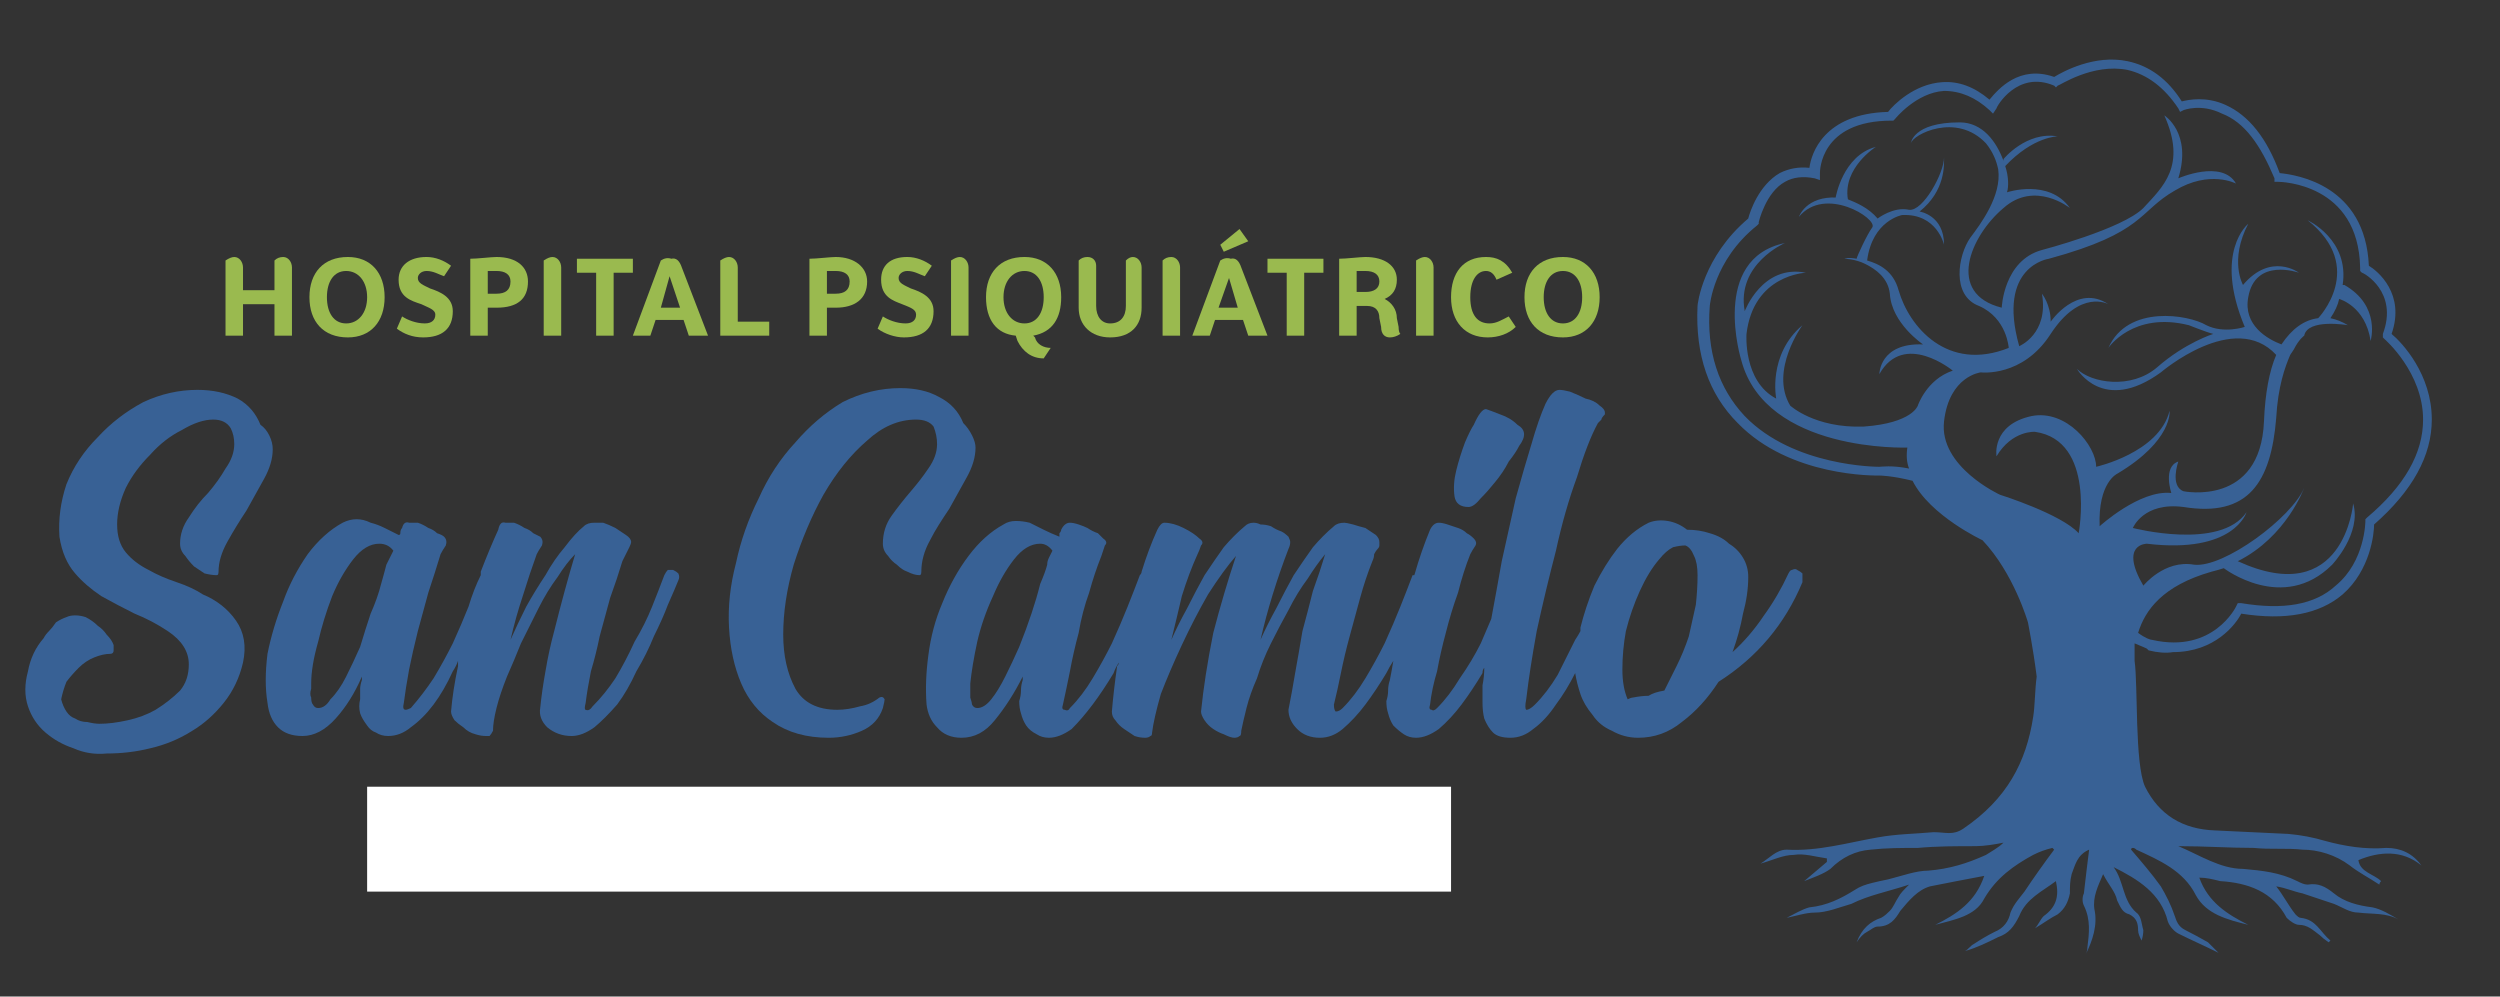 <svg version="1.2" xmlns="http://www.w3.org/2000/svg" viewBox="0 0 143 57" width="143" height="57">
	<rect x="0" y="0" width="143" height="57" fill="#333333" stroke="none"/>
	<title>Logo-hospital-san-camilo-svg</title>
	<style>
		.s0 { fill: #9aba4f } 
		.s1 { fill: #386195 } 
		.s2 { fill: #ffffff } 
	</style>
	<g id="Layer">
		<path id="Layer" class="s0" d="m16.7 15.3v3.9h-1v-1.8h-1.8v1.8h-1v-4.3q0.3-0.2 0.5-0.2c0.3 0 0.5 0.3 0.5 0.6v1.3h1.8v-1.7q0.2-0.2 0.5-0.2c0.3 0 0.5 0.3 0.5 0.6z"/>
		<path id="Layer" fill-rule="evenodd" class="s0" d="m17.7 17c0-1.4 0.8-2.3 2.2-2.3 1.3 0 2.1 0.9 2.1 2.3 0 1.4-0.8 2.3-2.1 2.3-1.4 0-2.2-0.9-2.2-2.3zm3.3 0c0-0.9-0.5-1.5-1.2-1.5-0.7 0-1.1 0.6-1.1 1.5 0 0.9 0.4 1.5 1.1 1.5 0.7 0 1.2-0.6 1.2-1.5z"/>
		<path id="Layer" class="s0" d="m25.8 15.2l-0.4 0.6c-0.3-0.1-0.6-0.3-1-0.3-0.3 0-0.5 0.2-0.5 0.4 0 0.3 0.3 0.4 0.7 0.6 0.6 0.2 1.3 0.5 1.3 1.3 0 1-0.6 1.5-1.7 1.5-0.6 0-1.1-0.2-1.5-0.5l0.3-0.7c0.3 0.2 0.8 0.4 1.3 0.4 0.4 0 0.6-0.2 0.6-0.5 0-0.3-0.4-0.4-0.8-0.6-0.6-0.2-1.3-0.4-1.3-1.4 0-0.8 0.6-1.3 1.6-1.3 0.5 0 1 0.2 1.4 0.5z"/>
		<path id="Layer" fill-rule="evenodd" class="s0" d="m30.2 16.1c0 1-0.6 1.5-1.8 1.5q-0.2 0-0.5 0v1.6h-1v-4.4c0.4 0 1.2-0.1 1.5-0.1 1.2 0 1.8 0.6 1.8 1.4zm-1 0c0-0.4-0.3-0.6-0.8-0.6q-0.2 0-0.5 0v1.3q0.3 0 0.5 0c0.5 0 0.8-0.2 0.8-0.7z"/>
		<path id="Layer" class="s0" d="m31.1 19.2v-4.3q0.3-0.2 0.5-0.2c0.3 0 0.5 0.3 0.5 0.6v3.9z"/>
		<path id="Layer" class="s0" d="m36.2 15.6h-1.1v3.6h-1v-3.6h-1.1v-0.8h3.2z"/>
		<path id="Layer" fill-rule="evenodd" class="s0" d="m39.1 18.3h-1.6l-0.3 0.9h-1l1.6-4.3q0.3-0.2 0.6-0.1 0.4-0.1 0.6 0.5l1.5 3.9h-1.1zm-0.2-0.7l-0.6-1.8-0.5 1.8z"/>
		<path id="Layer" class="s0" d="m44 18.4v0.8h-2.8v-4.3q0.3-0.2 0.5-0.2c0.3 0 0.5 0.3 0.5 0.6v3.1z"/>
		<path id="Layer" fill-rule="evenodd" class="s0" d="m49.6 16.1c0 1-0.7 1.5-1.8 1.5q-0.2 0-0.5 0v1.6h-1v-4.4c0.4 0 1.2-0.1 1.5-0.1 1.1 0 1.8 0.6 1.8 1.4zm-1 0c0-0.4-0.3-0.6-0.8-0.6q-0.2 0-0.5 0v1.3q0.2 0 0.5 0c0.5 0 0.8-0.2 0.8-0.7z"/>
		<path id="Layer" class="s0" d="m53.3 15.2l-0.4 0.6c-0.3-0.1-0.6-0.3-1-0.3-0.3 0-0.5 0.2-0.5 0.4 0 0.3 0.3 0.4 0.7 0.6 0.6 0.2 1.3 0.5 1.3 1.3 0 1-0.6 1.5-1.7 1.5-0.5 0-1.1-0.2-1.5-0.5l0.3-0.7c0.3 0.2 0.8 0.4 1.3 0.4 0.4 0 0.6-0.2 0.6-0.5 0-0.3-0.3-0.4-0.8-0.6-0.5-0.2-1.2-0.4-1.2-1.4 0-0.8 0.5-1.3 1.5-1.3 0.5 0 1 0.2 1.4 0.5z"/>
		<path id="Layer" class="s0" d="m54.4 19.2v-4.3q0.3-0.2 0.5-0.2c0.3 0 0.5 0.3 0.5 0.6v3.9z"/>
		<path id="Layer" fill-rule="evenodd" class="s0" d="m60.1 19.9l-0.4 0.6c-0.7 0-1.2-0.4-1.5-1l-0.1-0.3c-1.1-0.1-1.7-0.9-1.7-2.2 0-1.4 0.8-2.3 2.2-2.3 1.3 0 2.1 0.9 2.1 2.3 0 1.2-0.5 2-1.6 2.2l0.1 0.1c0.1 0.4 0.5 0.6 0.9 0.6zm-1.5-1.4c0.7 0 1.1-0.6 1.1-1.5 0-0.9-0.4-1.5-1.1-1.5-0.7 0-1.2 0.6-1.2 1.5 0 0.9 0.5 1.5 1.2 1.5z"/>
		<path id="Layer" class="s0" d="m64.4 14.9q0.2-0.2 0.4-0.2c0.3 0 0.5 0.3 0.5 0.6v2.3c0 1-0.6 1.7-1.8 1.7-1.1 0-1.8-0.7-1.8-1.7v-2.7q0.2-0.2 0.5-0.2c0.3 0 0.5 0.2 0.5 0.5v2.3c0 0.6 0.3 1 0.8 1 0.6 0 0.9-0.4 0.9-1z"/>
		<path id="Layer" class="s0" d="m66.5 19.2v-4.3q0.2-0.2 0.5-0.2c0.3 0 0.5 0.3 0.5 0.6v3.9z"/>
		<path id="Layer" fill-rule="evenodd" class="s0" d="m71.1 18.3h-1.6l-0.3 0.9h-1l1.6-4.3q0.3-0.2 0.6-0.1 0.4-0.1 0.6 0.5l1.5 3.9h-1.1zm-1.1-3.9l-0.2-0.4 1.1-0.9 0.5 0.7zm0.8 3.2q0 0 0 0zm-0.5-1.7l-0.6 1.7c0 0 1.1 0 1.1 0z"/>
		<path id="Layer" class="s0" d="m75.7 15.6h-1.1v3.6h-1v-3.6h-1.1v-0.8h3.2z"/>
		<path id="Layer" fill-rule="evenodd" class="s0" d="m80.1 19.1q-0.3 0.2-0.6 0.2c-0.3 0-0.5-0.2-0.5-0.6l-0.1-0.5c0-0.4-0.2-0.7-0.7-0.7h-0.6v1.7h-1v-4.4c0.4 0 1.2-0.1 1.5-0.1 1.1 0 1.8 0.5 1.8 1.3q0 0.8-0.7 1.1c0.4 0.2 0.7 0.6 0.7 1.1l0.1 0.5q0 0.3 0.1 0.4zm-2.5-3.6v1.2h0.5c0.5 0 0.8-0.2 0.8-0.6 0-0.4-0.3-0.6-0.8-0.6q-0.2 0-0.5 0z"/>
		<path id="Layer" class="s0" d="m81 19.2v-4.3q0.3-0.2 0.5-0.2c0.3 0 0.5 0.3 0.5 0.6v3.9z"/>
		<path id="Layer" class="s0" d="m85.1 19.3c-1.3 0-2.1-0.9-2.1-2.3 0-1.4 0.7-2.3 2-2.3 0.6 0 1.1 0.2 1.5 0.9l-0.9 0.4q-0.2-0.5-0.6-0.5c-0.5 0-0.9 0.5-0.9 1.5 0 1 0.4 1.5 1.1 1.5 0.4 0 0.7-0.2 1.1-0.4l0.4 0.6c-0.4 0.4-1 0.6-1.6 0.6z"/>
		<path id="Layer" fill-rule="evenodd" class="s0" d="m87.2 17c0-1.4 0.8-2.3 2.2-2.3 1.3 0 2.1 0.9 2.1 2.3 0 1.4-0.8 2.3-2.1 2.3-1.4 0-2.2-0.9-2.2-2.3zm3.3 0c0-0.9-0.4-1.5-1.1-1.5-0.7 0-1.1 0.6-1.1 1.5 0 0.9 0.4 1.5 1.1 1.5 0.7 0 1.1-0.6 1.1-1.5z"/>
		<path id="Layer" class="s1" d="m24.8 46.2q0.1-0.1 0.2-0.1 0.2 0 0.2 0.3v2.2c0 1-0.5 1.5-1.4 1.5-0.9 0-1.4-0.5-1.4-1.5v-2.4q0.1-0.1 0.2-0.1c0.1 0 0.3 0.1 0.3 0.3v2.2c0 0.7 0.3 1.1 0.9 1.1 0.6 0 1-0.4 1-1.1z"/>
		<path id="Layer" class="s1" d="m29.4 46.2v3.9h-0.3l-2.2-3.1v3.1h-0.4v-3.9q0.1-0.1 0.2-0.1 0.1 0 0.3 0.2l2 2.9v-3z"/>
		<path id="Layer" class="s1" d="m35.2 46.2v3.9h-0.3l-2.2-3.1v3.1h-0.4v-3.9q0-0.1 0.2-0.1 0.1 0 0.3 0.2l2 2.9v-3z"/>
		<path id="Layer" class="s1" d="m38.9 46.2q0.1-0.1 0.2-0.1 0.2 0 0.2 0.3v2.2c0 1-0.5 1.5-1.4 1.5-0.9 0-1.4-0.5-1.4-1.5v-2.4q0.1-0.1 0.2-0.1c0.1 0 0.2 0.1 0.2 0.3v2.2c0 0.7 0.4 1.1 1 1.1 0.6 0 1-0.4 1-1.1z"/>
		<path id="Layer" class="s1" d="m42.8 49.7v0.4h-2.3v-3.9h2.2v0.3h-1.7v1.4h1.5v0.3h-1.5v1.5z"/>
		<path id="Layer" class="s1" d="m46.7 46.2l-1.4 3.9h-0.5l-1.4-3.9q0.1-0.1 0.3-0.1c0.1 0 0.2 0 0.3 0.2l0.9 2.8 0.2 0.6 0.2-0.6 0.9-3z"/>
		<path id="Layer" fill-rule="evenodd" class="s1" d="m47.3 48.1c0-1.2 0.6-2 1.7-2 1.1 0 1.8 0.8 1.8 2 0 1.3-0.7 2-1.8 2-1.1 0-1.7-0.7-1.7-2zm3 0c0-1-0.5-1.6-1.3-1.6-0.8 0-1.2 0.6-1.2 1.6 0 1 0.4 1.6 1.2 1.6 0.8 0 1.3-0.6 1.3-1.6z"/>
		<path id="Layer" class="s1" d="m54.8 50.1c-1 0-1.6-0.7-1.6-2 0-1.3 0.6-2 1.6-2 0.5 0 0.9 0.1 1.2 0.6l-0.4 0.2q-0.3-0.4-0.8-0.4c-0.7 0-1.1 0.6-1.1 1.6 0 1 0.4 1.6 1.2 1.6 0.4 0 0.7-0.1 1-0.3l0.2 0.3c-0.3 0.3-0.8 0.4-1.3 0.4z"/>
		<path id="Layer" fill-rule="evenodd" class="s1" d="m56.7 48.1c0-1.2 0.7-2 1.8-2 1.1 0 1.7 0.8 1.7 2 0 1.3-0.6 2-1.7 2-1.1 0-1.8-0.7-1.8-2zm3 0c0-1-0.5-1.6-1.2-1.6-0.8 0-1.3 0.6-1.3 1.6 0 1 0.5 1.6 1.3 1.6 0.7 0 1.2-0.6 1.2-1.6z"/>
		<path id="Layer" class="s1" d="m64.8 50.1l-0.3-3.3-1.1 3.3h-0.5l-1.1-3.3-0.3 3.3h-0.4l0.4-3.9q0.1-0.1 0.2-0.1 0.3 0 0.4 0.3l1.1 3.2 1.1-3.4q0.2-0.1 0.3-0.1 0.2 0 0.3 0.3l0.4 3.7h-0.5z"/>
		<path id="Layer" class="s1" d="m66.4 50.1v-3.9q0.1-0.1 0.2-0.1c0.1 0 0.2 0.1 0.2 0.3v3.7h-0.4z"/>
		<path id="Layer" class="s1" d="m70.3 49.7v0.4h-2.2v-3.9h2.2v0.3h-1.8l0.1 1.4h1.5v0.3h-1.6l0.1 1.5z"/>
		<path id="Layer" class="s1" d="m74.3 46.2v3.9h-0.3l-2.2-3.1v3.1h-0.5v-3.9q0.1-0.1 0.2-0.1 0.2 0 0.3 0.2l2.1 2.9v-3z"/>
		<path id="Layer" class="s1" d="m75.8 49.7h2.1v0.4h-2.7v-0.3l1.8-2.9 0.3-0.4h-1.9v-0.3h2.4q0.1 0 0.1 0.1 0 0.1-0.2 0.3l-1.6 2.7z"/>
		<path id="Layer" fill-rule="evenodd" class="s1" d="m78.6 48.1c0-1.2 0.6-2 1.7-2 1.1 0 1.8 0.8 1.8 2 0 1.3-0.7 2-1.8 2-1.1 0-1.7-0.7-1.7-2zm3 0c0-1-0.5-1.6-1.3-1.6-0.8 0-1.2 0.6-1.2 1.6 0 1 0.4 1.6 1.2 1.6 0.8 0 1.3-0.6 1.3-1.6z"/>
		<path id="Layer" class="s1" d="m15.4 24.9q-0.2-0.4-0.5-0.6-0.4-1-1.3-1.5-1-0.5-2.3-0.5-1.6 0-3.1 0.7-1.5 0.8-2.6 2-1.2 1.2-1.8 2.7-0.5 1.5-0.4 3 0.2 1.3 0.9 2.1 0.6 0.7 1.5 1.3 0.9 0.5 1.9 1 1 0.4 1.9 1 1.2 0.8 1.2 1.9 0 0.9-0.5 1.5-0.6 0.6-1.4 1.1-0.7 0.4-1.6 0.6-0.9 0.2-1.6 0.2-0.3 0-0.7-0.1-0.4 0-0.7-0.2-0.3-0.1-0.5-0.4-0.2-0.3-0.3-0.7 0.1-0.5 0.3-1 0.3-0.4 0.7-0.8 0.4-0.4 0.9-0.6 0.5-0.2 0.9-0.2 0.2 0 0.2-0.2 0-0.1 0-0.3-0.1-0.3-0.4-0.6-0.2-0.3-0.5-0.5-0.3-0.3-0.7-0.5-0.3-0.1-0.6-0.1-0.3 0-0.5 0.1-0.3 0.1-0.6 0.3-0.2 0.3-0.4 0.5-0.2 0.2-0.3 0.4-0.7 0.8-0.9 1.9-0.3 1.1 0 2 0.3 0.9 1 1.5 0.7 0.6 1.6 0.9 0.9 0.4 1.9 0.3 1.3 0 2.5-0.3 1.3-0.3 2.4-1 1-0.6 1.8-1.6 0.8-1 1.1-2.3 0.3-1.4-0.4-2.4-0.7-1-1.9-1.5-0.6-0.4-1.5-0.7-0.9-0.3-1.6-0.7-0.8-0.4-1.3-1-0.5-0.6-0.5-1.6 0-1 0.5-2.1 0.5-1 1.4-1.9 0.8-0.9 1.8-1.4 1-0.6 1.8-0.6 0.7 0 1 0.5 0.2 0.4 0.2 0.9 0 0.7-0.5 1.4-0.4 0.7-1 1.4-0.6 0.6-1.1 1.4-0.5 0.7-0.5 1.5 0 0.4 0.3 0.7 0.2 0.3 0.5 0.6 0.3 0.2 0.6 0.4 0.4 0.1 0.7 0.1 0.1 0 0.1-0.2 0-0.8 0.5-1.7 0.5-0.9 1.1-1.8 0.5-0.9 1-1.8 0.5-0.9 0.5-1.7 0-0.4-0.2-0.8z"/>
		<path id="Layer" fill-rule="evenodd" class="s1" d="m38.8 32.8q0.1 0.2 0 0.4-0.2 0.5-0.6 1.4-0.3 0.8-0.8 1.8-0.4 1-1 2-0.5 1.1-1.1 1.9-0.7 0.8-1.3 1.3-0.7 0.5-1.3 0.5-0.8 0-1.4-0.5-0.5-0.5-0.4-1.1 0.1-1 0.3-2.1 0.2-1.2 0.5-2.3 0.3-1.2 0.6-2.3 0.3-1.1 0.6-2.1-0.5 0.5-1 1.3-0.6 0.8-1.1 1.8-0.5 1-1 2-0.4 1-0.8 1.9-0.4 1-0.6 1.8-0.2 0.8-0.2 1.3-0.1 0.2-0.2 0.3-0.1 0-0.2 0-0.3 0-0.6-0.1-0.4-0.1-0.7-0.4-0.3-0.2-0.5-0.4-0.2-0.3-0.2-0.5 0.1-1.2 0.4-2.6 0-0.1 0-0.3-0.1 0.3-0.3 0.6-0.5 1.1-1.1 1.9-0.6 0.8-1.3 1.3-0.6 0.5-1.3 0.5-0.4 0-0.7-0.2-0.3-0.1-0.5-0.4-0.3-0.4-0.4-0.7-0.1-0.4 0-0.8 0-0.3 0-0.6 0-0.2 0.1-0.5 0-0.1 0-0.2-0.6 1.4-1.5 2.4-0.9 1-1.9 1-0.9 0-1.4-0.5-0.5-0.5-0.6-1.4-0.2-1.2 0-2.8 0.3-1.5 0.9-3 0.5-1.4 1.4-2.7 0.9-1.2 2-1.8 0.4-0.2 0.8-0.2 0.4 0 0.8 0.2 0.4 0.1 0.8 0.3 0.4 0.2 0.8 0.4 0.1 0 0.1-0.1 0-0.2 0.1-0.3 0.1-0.4 0.4-0.3 0.2 0 0.5 0 0.3 0.1 0.6 0.3 0.3 0.1 0.5 0.3 0.3 0.1 0.4 0.2 0.2 0.2 0.1 0.5-0.2 0.3-0.3 0.5-0.3 1-0.7 2.2-0.3 1.1-0.6 2.2-0.3 1.2-0.5 2.2-0.2 1.1-0.3 1.9-0.1 0.4 0.1 0.4 0.1 0 0.3-0.1 0.7-0.8 1.3-1.7 0.6-1 1.1-2 0.5-1.1 0.9-2.1 0.3-1 0.7-1.8 0-0.1 0-0.1 0 0 0-0.1 0.5-1.3 1-2.4 0.1-0.5 0.4-0.4 0.2 0 0.5 0 0.3 0.1 0.6 0.3 0.3 0.1 0.5 0.3 0.2 0.1 0.4 0.2 0.2 0.2 0.1 0.5-0.2 0.3-0.3 0.5-0.4 1.1-0.8 2.4-0.4 1.2-0.7 2.5 0.4-0.9 0.9-1.9 0.5-0.9 1.1-1.8 0.5-0.9 1.1-1.6 0.6-0.8 1.1-1.2 0.2-0.2 0.6-0.2 0.1 0 0.5 0 0.3 0.1 0.7 0.3 0.3 0.2 0.6 0.4 0.3 0.2 0.3 0.4 0 0.1-0.1 0.3-0.1 0.2-0.2 0.4-0.1 0.2-0.2 0.4-0.3 1-0.7 2.1-0.3 1.1-0.6 2.2-0.2 1-0.5 2-0.2 1-0.3 1.8-0.1 0.4 0 0.4 0.2 0.1 0.4-0.2 0.7-0.7 1.3-1.6 0.6-1 1.1-2.1 0.6-1 1-2 0.4-1 0.7-1.8 0.1-0.2 0.2-0.3 0.2 0 0.3 0 0.2 0.1 0.3 0.2zm-16.3-1.3q-0.3-0.4-0.8-0.4-0.8 0-1.5 0.9-0.7 0.9-1.2 2.1-0.5 1.3-0.8 2.6-0.4 1.4-0.4 2.4 0 0.1 0 0.3-0.1 0.3 0 0.5 0 0.3 0.1 0.4 0.1 0.2 0.3 0.2 0.4 0 0.7-0.5 0.5-0.5 0.9-1.3 0.4-0.8 0.8-1.7 0.3-1 0.6-1.9 0.4-0.9 0.6-1.7 0.2-0.7 0.3-1.1 0.1-0.2 0.2-0.4 0.1-0.2 0.2-0.4z"/>
		<path id="Layer" class="s1" d="m54.3 29.1q0.5-0.9 1-1.8 0.5-0.9 0.5-1.7 0-0.3-0.2-0.7-0.2-0.4-0.5-0.7-0.4-1-1.4-1.5-0.9-0.5-2.2-0.5-1.7 0-3.3 0.8-1.5 0.9-2.7 2.3-1.3 1.4-2.1 3.2-0.9 1.8-1.3 3.7-0.5 1.9-0.4 3.7 0.1 1.8 0.7 3.2 0.6 1.4 1.8 2.2 1.3 0.9 3.2 0.9 1 0 1.9-0.4 0.9-0.4 1.2-1.3 0.1-0.4 0.1-0.5-0.1-0.2-0.3-0.1-0.5 0.4-1.1 0.5-0.7 0.2-1.3 0.2-1.7 0-2.4-1.2-0.7-1.3-0.7-3.1 0-1.9 0.6-4 0.7-2.2 1.7-4 1.1-1.9 2.5-3.1 1.3-1.2 2.8-1.2 0.7 0 1 0.4 0.2 0.5 0.2 1 0 0.7-0.5 1.4-0.4 0.6-1 1.3-0.6 0.7-1.1 1.4-0.5 0.7-0.5 1.6 0 0.4 0.3 0.7 0.2 0.3 0.5 0.5 0.3 0.3 0.6 0.4 0.4 0.2 0.7 0.2 0.1 0 0.1-0.2 0-0.9 0.5-1.8c0.3-0.6 0.7-1.2 1.1-1.8z"/>
		<path id="Layer" class="s1" d="m84 29q0.3 0 0.7-0.5 0.4-0.4 0.8-0.9 0.5-0.6 0.8-1.2 0.4-0.5 0.6-0.9 0.6-0.8-0.1-1.2-0.4-0.4-1-0.6-0.5-0.2-0.8-0.3-0.3 0-0.7 0.9-0.2 0.3-0.5 1-0.3 0.8-0.5 1.6-0.2 0.8-0.1 1.5 0.1 0.6 0.8 0.6z"/>
		<path id="Layer" fill-rule="evenodd" class="s1" d="m103.1 33.3q-1.5 3.6-4.8 5.7-0.9 1.4-2.1 2.3-1.1 0.9-2.5 0.9-0.8 0-1.5-0.4-0.7-0.3-1.1-0.9-0.5-0.6-0.7-1.2-0.2-0.6-0.3-1.2 0 0 0 0-0.5 1-1.1 1.8-0.6 0.9-1.3 1.4-0.6 0.5-1.3 0.5-0.7 0-1-0.3-0.3-0.3-0.5-0.8-0.1-0.4-0.1-0.9 0-0.6 0-1 0.1-0.5 0.1-1-0.1 0.1-0.1 0.3-0.6 1-1.2 1.8-0.6 0.8-1.3 1.4-0.7 0.5-1.3 0.5-0.4 0-0.7-0.2-0.3-0.2-0.6-0.5-0.2-0.3-0.3-0.7-0.1-0.3-0.1-0.7 0.1-0.3 0.1-0.6 0-0.3 0.1-0.6 0.1-0.5 0.2-1.1-0.2 0.3-0.4 0.7-0.6 1-1.2 1.8-0.6 0.8-1.3 1.4-0.6 0.5-1.3 0.5-0.8 0-1.3-0.5-0.5-0.5-0.5-1.1 0.2-1 0.4-2.2 0.2-1.1 0.4-2.3 0.3-1.1 0.6-2.3 0.4-1.1 0.7-2.1-0.5 0.6-1 1.4-0.6 0.8-1.1 1.8-0.5 0.9-1 1.9-0.5 1-0.8 2-0.4 0.9-0.6 1.7-0.2 0.8-0.3 1.3 0 0.3-0.1 0.3-0.1 0.1-0.3 0.1-0.2 0-0.6-0.2-0.3-0.1-0.6-0.3-0.3-0.2-0.5-0.5-0.2-0.3-0.2-0.5 0.2-2 0.7-4.5 0.6-2.3 1.3-4.4-0.7 0.8-1.6 2.2-0.8 1.4-1.5 2.9-0.7 1.5-1.2 2.8-0.4 1.4-0.5 2.2 0 0.2-0.1 0.2-0.1 0.1-0.3 0.1-0.3 0-0.6-0.1-0.3-0.2-0.6-0.4-0.3-0.2-0.5-0.5-0.2-0.2-0.2-0.5 0.1-1.2 0.3-2.6 0.1-0.1 0.1-0.2-0.2 0.3-0.3 0.6-0.6 1-1.2 1.8-0.6 0.8-1.2 1.4-0.7 0.5-1.3 0.5-0.4 0-0.7-0.2-0.4-0.2-0.6-0.5-0.2-0.3-0.3-0.7-0.1-0.3-0.1-0.7 0.1-0.3 0.1-0.6 0-0.3 0.1-0.6 0 0 0-0.2-0.7 1.4-1.6 2.5-0.8 1-1.9 1-0.9 0-1.4-0.6-0.5-0.5-0.6-1.3-0.1-1.3 0.1-2.8 0.2-1.6 0.8-3 0.6-1.5 1.5-2.7 0.9-1.2 2-1.8 0.3-0.2 0.7-0.2 0.4 0 0.8 0.1 0.4 0.2 0.8 0.4 0.4 0.2 0.9 0.4 0-0.1 0-0.2 0.1-0.1 0.1-0.2 0.2-0.4 0.5-0.4 0.2 0 0.5 0.1 0.3 0.1 0.5 0.2 0.3 0.2 0.6 0.3 0.2 0.2 0.3 0.3 0.3 0.2 0.1 0.4-0.1 0.3-0.2 0.6-0.4 1-0.7 2.1-0.4 1.1-0.6 2.3-0.3 1.1-0.5 2.2-0.2 1-0.4 1.9-0.1 0.3 0.1 0.3 0.2 0.1 0.3-0.1 0.7-0.7 1.3-1.7 0.6-1 1.1-2 0.5-1.1 0.9-2.1 0.4-1 0.7-1.8 0 0 0 0 0.1-0.1 0.1-0.2 0.4-1.3 0.9-2.4 0.2-0.4 0.4-0.4 0.5 0 1.1 0.3 0.6 0.3 0.9 0.6 0.3 0.2 0.1 0.4-0.1 0.3-0.2 0.5-0.5 1.1-0.9 2.4-0.3 1.3-0.6 2.5 0.4-0.9 0.9-1.8 0.5-1 1-1.9 0.6-0.9 1.1-1.6 0.6-0.7 1.2-1.2 0.2-0.2 0.5-0.2 0.2 0 0.4 0.1 0.3 0 0.6 0.1 0.3 0.2 0.6 0.3 0.2 0.1 0.4 0.3 0.1 0.2 0.1 0.3 0 0.2-0.1 0.4-0.5 1.3-0.9 2.6-0.4 1.3-0.7 2.6 0.4-0.9 0.9-1.8 0.5-1 1-1.9 0.6-0.9 1.1-1.6 0.6-0.7 1.2-1.2 0.2-0.2 0.6-0.2 0.1 0 0.5 0.1 0.3 0.1 0.7 0.2 0.3 0.2 0.6 0.4 0.2 0.2 0.2 0.4 0 0.1 0 0.2 0 0.1-0.1 0.2-0.1 0.1-0.2 0.3 0 0.2-0.1 0.4-0.4 1-0.7 2.1-0.3 1.1-0.6 2.2-0.3 1.1-0.5 2.1-0.2 1-0.4 1.8 0 0.3 0.1 0.4 0.2 0 0.4-0.2 0.7-0.7 1.3-1.7 0.6-1 1.1-2 0.5-1.1 0.9-2.1 0.4-1 0.7-1.8 0.1 0 0.1 0 0.4-1.4 0.9-2.6 0.2-0.4 0.5-0.4 0.2 0 0.5 0.1 0.3 0.1 0.6 0.2 0.3 0.1 0.5 0.3 0.2 0.1 0.4 0.3 0.2 0.2 0.1 0.4-0.2 0.3-0.3 0.5-0.4 1-0.7 2.2-0.4 1.1-0.7 2.3-0.3 1.1-0.5 2.2-0.3 1-0.4 1.9-0.1 0.3 0.1 0.3 0.1 0.1 0.3-0.1 0.7-0.7 1.3-1.7 0.7-1 1.2-2 0.3-0.7 0.6-1.4 0.3-1.6 0.6-3.3 0.4-1.8 0.8-3.6 0.5-1.8 0.9-3.1 0.4-1.4 0.8-2.3 0.4-0.8 0.8-0.8 0.2 0 0.6 0.1 0.5 0.2 0.9 0.4 0.5 0.1 0.8 0.4 0.3 0.2 0.3 0.4 0 0.1 0 0.1-0.2 0.2-0.2 0.3-0.1 0.1-0.2 0.2-0.6 1.1-1.2 3.1-0.7 1.9-1.2 4.2-0.6 2.3-1.1 4.6-0.4 2.2-0.6 3.9-0.1 0.5 0 0.6 0.2 0 0.5-0.3 0.7-0.7 1.3-1.7 0.5-1 1-2 0.2-0.3 0.3-0.5 0-0.1 0-0.2 0.3-1.2 0.8-2.4 0.6-1.2 1.3-2.1 0.8-1 1.8-1.5 0.5-0.2 1.1-0.1 0.6 0.1 1.1 0.5 0.7 0 1.3 0.2 0.7 0.2 1.1 0.6 0.5 0.3 0.8 0.8 0.3 0.5 0.3 1.1 0 1-0.3 2.1-0.2 1.1-0.6 2.2 1-0.9 1.8-2.1 0.8-1.1 1.4-2.4 0.1-0.2 0.2-0.2 0.2-0.1 0.3 0 0.2 0.1 0.3 0.2c0 0.1 0 0.2 0 0.5zm-42.9-1.8q-0.3-0.4-0.7-0.4-0.8 0-1.5 0.9-0.7 0.9-1.2 2.1-0.6 1.3-0.9 2.6-0.3 1.4-0.4 2.4 0 0.1 0 0.3 0 0.3 0 0.5 0.1 0.3 0.1 0.4 0.1 0.2 0.3 0.2 0.4 0 0.8-0.5 0.4-0.5 0.8-1.3 0.4-0.8 0.8-1.7 0.4-1 0.7-1.9 0.3-0.9 0.5-1.7 0.3-0.7 0.4-1.1 0-0.2 0.1-0.4 0.1-0.2 0.2-0.4zm36.9 1.4q0-0.7-0.2-1.1-0.2-0.5-0.5-0.6-0.3 0-0.7 0.1-0.4 0.2-0.8 0.7-0.6 0.7-1.1 1.8-0.5 1.1-0.8 2.3-0.2 1.1-0.2 2.2 0 1 0.3 1.7 0.2-0.1 0.3-0.1 0.5-0.1 0.9-0.1 0.3-0.2 0.9-0.3 0.3-0.6 0.7-1.4 0.4-0.8 0.7-1.7 0.2-0.9 0.4-1.8 0.1-0.9 0.1-1.7z"/>
		<path id="Layer" fill-rule="evenodd" class="s1" d="m134.9 49.2c0.1 0.7 0.9 0.8 1.3 1.2q-0.1 0.1-0.1 0.2c-0.6-0.4-1.2-0.7-1.7-1.1-0.8-0.6-1.8-0.9-2.7-0.9-0.9-0.1-1.8 0-2.8-0.1-1.4 0-2.8-0.1-4.3-0.1 1.2 0.5 2.4 1.3 3.7 1.3 1.1 0.1 2.1 0.2 3.1 0.7 0.2 0.1 0.4 0.2 0.6 0.2 0.6-0.1 1 0.1 1.5 0.5 0.6 0.5 1.4 0.7 2.2 0.8 0.5 0.1 1 0.4 1.5 0.7-0.7-0.4-1.5-0.3-2.3-0.4-0.5 0-0.9-0.3-1.4-0.5q-0.9-0.3-1.8-0.6c-0.5-0.1-0.9-0.3-1.5-0.4 0.4 0.5 0.7 1.1 1.1 1.6 0.1 0.1 0.2 0.2 0.3 0.2 0.9 0.1 1.1 0.8 1.7 1.3q-0.1 0.1-0.1 0.1-0.3-0.2-0.5-0.4c-0.4-0.3-0.7-0.6-1.2-0.6-0.2 0-0.5-0.2-0.7-0.4-0.8-1.5-2.2-2-3.8-2.1-0.4-0.1-0.8-0.2-1.2-0.2 0.5 1.4 1.6 2.1 2.8 2.7-1.2-0.3-2.4-0.6-3-1.7-0.7-1.4-2.1-2-3.4-2.6q-0.1-0.1-0.2-0.1-0.1 0-0.1 0.1c0.6 0.7 1.2 1.4 1.7 2.1 0.3 0.5 0.6 1.1 0.8 1.7 0.1 0.3 0.2 0.6 0.6 0.8q0.6 0.3 1.3 0.7 0.3 0.3 0.6 0.6c-0.8-0.4-1.5-0.7-2.3-1.1-0.2-0.1-0.5-0.4-0.6-0.7-0.4-1.6-1.7-2.4-3.1-3.1 0.6 0.8 0.5 1.9 1.3 2.6 0.3 0.2 0.3 0.7 0.4 1q0 0.3-0.1 0.6c-0.1-0.2-0.2-0.4-0.2-0.6 0-0.4-0.1-0.7-0.5-0.9-0.4-0.1-0.5-0.4-0.7-0.8-0.1-0.5-0.5-0.9-0.8-1.5-0.3 0.7-0.6 1.3-0.5 2 0.2 0.9-0.1 1.8-0.5 2.6q0.1-0.2 0.1-0.4c0.1-0.8 0.2-1.6-0.2-2.4-0.1-0.2-0.1-0.5 0-0.7 0.1-0.9 0.2-1.7 0.3-2.5-0.7 0.3-0.8 0.9-1 1.4-0.1 0.4-0.1 0.7-0.1 1.1-0.1 0.5-0.3 0.9-0.7 1.2-0.4 0.2-0.8 0.5-1.3 0.8 0.2-0.2 0.3-0.5 0.5-0.7 0.7-0.5 0.9-1.1 0.7-2-0.8 0.6-1.7 1-2.1 2-0.3 0.6-0.6 1-1.2 1.2-0.6 0.3-1.2 0.6-1.9 0.8 0.2-0.1 0.3-0.3 0.5-0.4q0.6-0.4 1.2-0.7c0.5-0.2 0.8-0.6 0.9-1.1 0.2-0.5 0.5-0.8 0.8-1.2q0.8-1.2 1.7-2.4 0 0-0.1-0.1c-0.4 0.1-0.7 0.2-1.1 0.4-1.1 0.6-2.1 1.3-2.8 2.5-0.5 1-1.7 1.2-2.8 1.5 1.2-0.6 2.3-1.3 2.8-2.8q-1.6 0.3-3.1 0.6c-0.7 0.2-1.2 0.8-1.7 1.4-0.3 0.5-0.6 0.9-1.3 0.9-0.2 0-0.4 0.2-0.6 0.3-0.2 0.1-0.4 0.3-0.6 0.6 0.3-0.8 0.8-1.2 1.4-1.4 0.2-0.1 0.4-0.3 0.5-0.4 0.2-0.2 0.3-0.5 0.5-0.8 0.1-0.2 0.3-0.4 0.6-0.7-1.2 0.4-2.3 0.6-3.3 1.1-0.7 0.2-1.4 0.5-2.1 0.5-0.5 0-1.1 0.2-1.6 0.3 0.4-0.2 0.9-0.5 1.3-0.6 1-0.1 1.8-0.5 2.6-1 0.3-0.2 0.6-0.3 1-0.4q0.4-0.1 0.9-0.2c0.8-0.2 1.6-0.5 2.3-0.5 1.2-0.1 2.2-0.4 3.3-0.9 0.3-0.2 0.7-0.4 1-0.7-0.5 0.1-1.1 0.2-1.6 0.2-1.1 0-2.2 0-3.3 0.1-0.9 0-1.8 0-2.7 0.1q-1.3 0.1-2.3 1.1c-0.4 0.3-1 0.5-1.5 0.7q0.7-0.6 1.3-1.1 0-0.1 0-0.2c-0.7-0.1-1.3-0.3-1.9-0.2-0.6 0-1.2 0.3-1.9 0.5 0.5-0.3 0.9-0.8 1.5-0.8 1.8 0.1 3.5-0.4 5.2-0.7 1.1-0.2 2.1-0.2 3.2-0.3 0.7 0 1.1 0.2 1.7-0.2 2.5-1.7 3.6-3.8 4-6.4 0.1-0.6 0.1-1.6 0.2-2.3-0.2-1.6-0.5-3.1-0.5-3.1 0 0-0.8-2.8-2.6-4.7 0 0-3-1.4-4-3.4-1.2-0.3-1.9-0.3-1.9-0.3-0.2 0-5.1 0.1-8.1-3q-2.5-2.5-2.3-6.7c0-0.1 0.3-2.8 2.9-5 0.1-0.4 0.6-1.9 1.8-2.6q0.8-0.4 1.7-0.3c0.1-0.8 0.8-3.1 4.5-3.2 0.3-0.4 1.5-1.6 3.1-1.7q1.4-0.1 2.7 1c0.5-0.6 1.7-2 3.7-1.3 0.5-0.3 2.3-1.3 4.2-0.9q1.9 0.4 3.1 2.3c0.4-0.1 1.4-0.3 2.5 0.2q2 0.9 3.1 3.9c1 0.1 4.9 0.7 5.1 5.3 0.5 0.3 2.1 1.6 1.3 3.9 0.6 0.5 2.3 2.3 2.3 4.9q0 3.1-3.3 6c0 0.5-0.2 2.6-1.8 4q-2 1.7-5.8 1.1c-0.3 0.6-1.5 2.2-3.9 2.2q-0.6 0.1-1.4-0.1l-0.1-0.1c0 0-0.2-0.1-0.7-0.3q0 0.6 0 1c0.2 1.4 0 5.9 0.6 7.2q1.2 2.4 4 2.5 2.1 0.1 4.2 0.2 1.1 0.1 2.1 0.4c1.1 0.3 2.3 0.5 3.5 0.4 0.8 0 1.5 0.3 2 1-1.1-0.9-2.4-0.8-3.6-0.3zm-16-18.7c0 0 1-5.3-2.5-5.8 0 0-1.3-0.1-2.2 1.4 0 0-0.3-1.8 2-2.3 2-0.4 3.7 1.7 3.7 2.9 0 0 3.6-0.8 4.2-3.2 0 0 0.2 1.7-3 3.6 0 0-1.1 0.5-1 3 0 0 2.3-2.1 4.1-1.9 0 0-0.5-1.5 0.4-1.8 0 0-0.5 1.4 0.3 1.7 0 0 4.4 0.9 4.6-4q0.1-2.4 0.7-3.8c-2.4-2.6-6.6 1-6.6 1-3.3 2.4-4.8-0.2-4.8-0.2 0.8 0.8 3.1 1.2 4.6-0.1 1.6-1.4 3.2-1.9 3.2-1.9-0.4-0.1-1.4-0.5-1.4-0.5-3.2-0.8-4.6 1.3-4.6 1.3 1.1-2.5 4.6-1.9 5.6-1.3 1 0.5 2.2 0.1 2.2 0.1-1.8-4.3 0.2-5.9 0.2-5.9-1.1 2.1-0.3 3.5-0.3 3.5 1.6-1.9 3.2-0.7 3.2-0.7 0 0-2.5-0.9-2.9 1.4-0.3 1.6 1.1 2.4 1.9 2.7 0.6-0.9 1.3-1.4 2.1-1.5 0 0 2.8-2.9-0.6-5.6 0 0 2.4 1.1 2 3.7h0.1c2.1 1.2 1.5 3.2 1.5 3.2-0.3-2-1.8-2.4-1.8-2.4q-0.1 0.5-0.5 1.1 0.5 0.1 1 0.4c0 0-2.3-0.4-2.5 0.6 0 0-0.3 0.2-0.6 0.8l-0.2 0.3c-0.3 0.7-0.7 1.8-0.8 3.6-0.3 3.7-1.6 5.7-5.3 5.1-2.3-0.3-2.9 1.2-2.9 1.2 0 0 5 1.3 6.5-0.9 0 0-0.7 2.4-5.7 1.8 0 0-1.6 0-0.2 2.4 0 0 1.2-1.5 2.9-1.2 1.7 0.2 5.6-2.7 6.3-4.4 0 0-1 2.8-3.8 4.2 6.1 2.8 6.6-3.3 6.6-3.3 0.5 1.7-1.2 3.5-1.2 3.5-2.8 2.8-6.2 0.2-6.2 0.2q-0.3 0.1-0.7 0.2c-2.8 0.8-3.8 2.2-4.2 3.5 0.4 0.3 0.7 0.4 0.8 0.4 3.5 0.8 4.8-1.9 4.8-1.9l0.1-0.2h0.2c2.4 0.4 4.2 0.1 5.4-1 1.7-1.4 1.7-3.7 1.7-3.7v-0.1l0.1-0.1q3.2-2.7 3.2-5.6c0-2.7-2.2-4.6-2.2-4.6l-0.1-0.1v-0.2c0.9-2.4-1.1-3.5-1.2-3.5l-0.1-0.1v-0.2c-0.1-4.8-4.5-4.9-4.7-4.9h-0.2v-0.2c-0.8-1.9-1.7-3.2-3-3.7-1.2-0.6-2.2-0.2-2.2-0.2l-0.2 0.1-0.1-0.2q-1.2-1.8-2.9-2.2c-2-0.4-3.9 0.9-4 0.9l-0.1 0.1-0.1-0.1c-2.1-0.9-3.3 1.2-3.3 1.3l-0.2 0.3-0.2-0.2q-1.2-1.1-2.6-1.1c-1.6 0.1-2.8 1.6-2.8 1.6l-0.1 0.1h-0.1c-4.1 0-4.1 2.9-4.1 3v0.4l-0.3-0.1q-1-0.2-1.7 0.2c-1.1 0.6-1.5 2.3-1.5 2.3v0.1l-0.1 0.1c-2.5 2-2.7 4.6-2.7 4.6-0.2 2.6 0.5 4.7 2 6.3 2.8 2.9 7.6 2.9 7.7 2.9 0.1 0 0.7-0.1 1.7 0.1q-0.2-0.5-0.1-1.2c0 0-8.1 0.3-9.5-5 0 0-1.8-5.8 2.5-6.7 0 0-2.8 1.2-2.3 3.9 0 0 1-2.7 3.5-2.2 0 0-3 0.1-3.4 3.5 0 0-0.2 2.7 1.7 3.7 0 0-0.5-2.5 1.5-4.2 0 0-1.9 2.6-0.7 4.6 0 0 1.4 1.3 4.2 1.2 2.8-0.2 3.1-1.2 3.1-1.2 0 0 0.5-1.5 2-2 0 0-2.8-2.3-4.2 0.2 0 0 0-1.8 2.5-1.7 0 0-1.8-1.2-1.9-2.9-0.1-0.9-0.8-1.4-1.4-1.7-0.6-0.3-1.2-0.3-1.2-0.3 0 0 0.2-0.1 0.7 0 0-0.1 0.6-1.4 0.9-1.8 0.3-0.5-2.7-2.4-4.2-0.6 0 0 0.4-1.2 2.2-1.1h-0.1c0 0 0.4-2.4 2.3-2.9 0 0-1.9 1.2-1.6 3 0.5 0.2 1.2 0.5 1.7 1.1 0 0 0.9-0.7 1.8-0.5 0.8 0.1 2-2.1 2-3 0 0.4 0.1 1.9-1.4 3.1 0 0 1.4 0.2 1.4 1.9 0 0-0.4-1.8-2.4-1.7 0 0-1.7 0.3-2 2.6 0.7 0.2 1.5 0.6 1.8 1.7 0.6 2.1 2.8 4.7 6.3 3.3 0 0-0.1-1.7-1.7-2.4-1.6-0.6-1.2-2.9-0.5-3.9 0.6-0.8 1.8-2.4 1.6-3.9-0.1-0.5-0.3-1-0.7-1.5-1.7-1.8-4.2-0.5-4.3 0 0 0 0.1-1.2 2.8-1.2 1.3 0 2.1 1.1 2.5 2.2v-0.1c0 0 1.3-1.6 3.1-1.3 0 0-1.4 0-3 1.7 0.2 0.6 0.2 1.2 0.1 1.5 0 0 2.4-0.8 3.6 0.9 0 0-2-1.6-3.8 0-1.9 1.6-3.3 4.9-0.1 5.7 0 0 0.1-2.7 2.3-3.3 0 0 4.6-1.2 5.8-2.4 1.1-1.2 2.5-2.4 1.2-5.3 0 0 1.6 1 0.8 3.6 0 0 2.5-1.1 3.3 0.3 0 0-1.5-0.8-3.5 0.4-2.1 1.2-1.7 2.4-7.2 3.9 0 0-3 0.4-1.7 5 0 0 1.7-0.7 1.3-3 0 0 0.5 0.6 0.5 1.6 0 0 1.5-2.2 3.3-1 0 0-1.6-0.9-3.3 1.7-1.6 2.5-4 2.2-4 2.2 0 0-1.8 0.2-2.1 2.8-0.3 2.6 3.2 4.2 3.2 4.2 0 0 3.5 1.1 4.5 2.2zm-12.7-15.7q0 0 0 0 0 0 0 0z"/>
		<path id="Forma 1" class="s2" d="m83 45v6h-62v-6z"/>
	</g>
</svg>